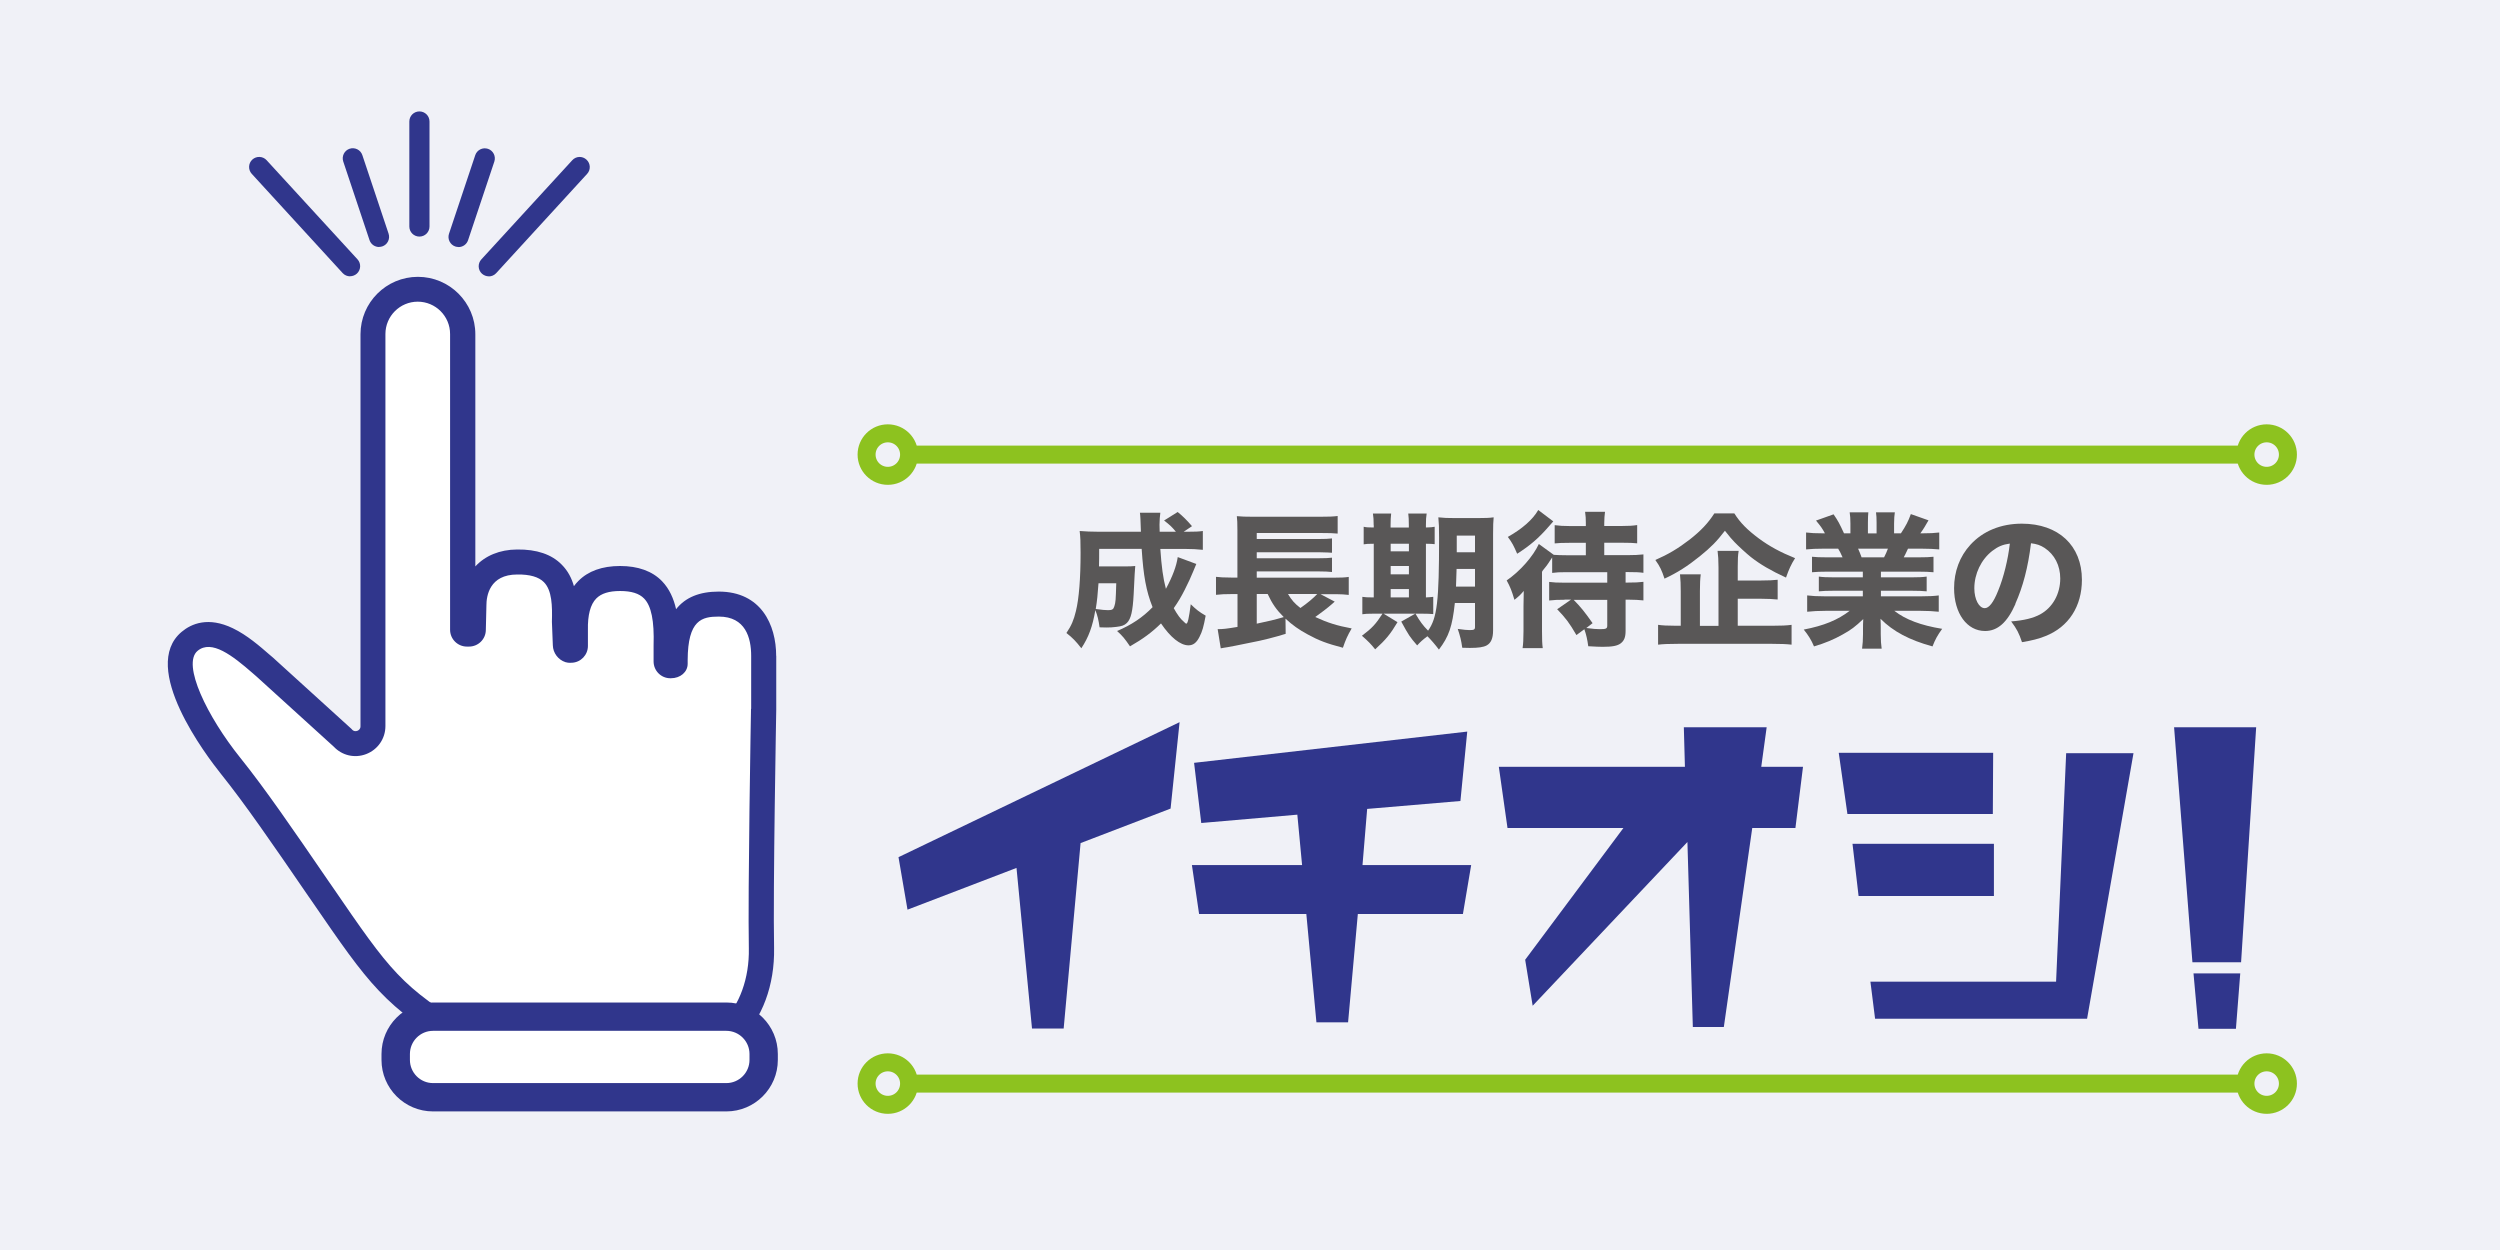 <?xml version="1.0" encoding="UTF-8"?>
<svg id="_レイヤー_2" data-name="レイヤー_2" xmlns="http://www.w3.org/2000/svg" width="300" height="150" viewBox="0 0 300 150">
  <defs>
    <style>
      .cls-1 {
        fill: #30368c;
      }

      .cls-2 {
        fill: #fff;
      }

      .cls-3 {
        fill: #595757;
      }

      .cls-4 {
        fill: #f0f1f7;
      }

      .cls-5 {
        fill: none;
        stroke: #8dc21f;
        stroke-miterlimit: 10;
        stroke-width: 2.16px;
      }
    </style>
  </defs>
  <g id="search">
    <g>
      <rect class="cls-4" width="300" height="150"/>
      <g>
        <path class="cls-2" d="M27.68,91.9c2.89,3.6,5.98,8.08,10.58,14.79,7.46,10.87,8.65,12.7,17.78,18.29,5.6,3.43,25.94,1.05,25.94,1.05,5.35.28,9.54-5.28,9.41-12.24-.14-7.17.26-28.71.26-28.71v-6.38c0-2.18-.75-6.21-5.38-6.21-3.05,0-5.22,1.26-5.25,6.72v.45c0,.13-.23.23-.51.23h-.06c-.28,0-.51-.23-.51-.51v-1.88c.14-4.81-.75-8.08-5.52-8.08-3.95,0-5.44,2.28-5.38,6.22v1.88c0,.28-.22.51-.5.51,0,0-.17.01-.23,0-.27-.08-.47-.35-.47-.64l-.11-2.77c.08-3.13.04-7.26-5.66-7.18-3.47,0-5.2,2.29-5.2,5.2l-.07,2.95c0,.28-.23.51-.51.51h-.25c-.28,0-.51-.23-.51-.51v-35.49c0-2.97-2.41-5.38-5.38-5.38s-5.38,2.41-5.38,5.38v47.05c0,1.92-2.37,2.82-3.65,1.39l-9.33-8.47c-2.06-1.77-6.02-5.62-9.03-3.11-3.74,3.12,2.82,12.33,4.91,14.93"/>
        <path class="cls-1" d="M81.44,79.37h0s0,0,0,0ZM90.14,85.07v-6.37c0-2.15-.67-4.71-3.88-4.71-2.03,0-3.72.39-3.74,5.22v.44c0,.99-.87,1.74-2.02,1.74h-.06c-1.11,0-2.01-.9-2.01-2.02v-1.9s0-.03,0-.03c.09-2.94-.27-4.73-1.14-5.62-.59-.61-1.53-.9-2.87-.9s-2.27.29-2.87.9c-.7.71-1.04,1.98-1,3.79v1.9c0,1.09-.86,1.98-1.94,2.02-.38.02-.6-.02-.75-.07-.88-.28-1.5-1.11-1.52-2.03l-.11-2.8v-.05c.05-1.85.02-3.73-.96-4.72-.62-.63-1.69-.94-3.18-.92h-.02c-3.34,0-3.7,2.59-3.7,3.7v.03l-.07,2.93c-.01,1.1-.91,1.99-2.02,1.99h-.25c-1.11,0-2.02-.9-2.02-2.02v-35.49c0-2.14-1.74-3.88-3.88-3.88s-3.88,1.74-3.88,3.88v47.05c0,1.5-.91,2.82-2.31,3.36-1.38.53-2.9.17-3.9-.9l-9.26-8.41c-.14-.12-.3-.26-.46-.4-2.43-2.12-4.94-4.07-6.61-2.68-1.92,1.6,1.17,7.91,5.12,12.83,2.98,3.71,6.19,8.39,10.64,14.88l.3.43c7.18,10.47,8.29,12.08,17.03,17.43,4.22,2.59,19.46,1.48,24.98.84h.13s.13,0,.13,0c1.68.09,3.28-.55,4.63-1.85,2.07-2,3.26-5.3,3.19-8.85-.13-7.04.25-28.09.26-28.75M93.15,78.71v6.41c0,.22-.4,21.59-.26,28.65.08,4.43-1.41,8.47-4.11,11.08-1.9,1.84-4.29,2.79-6.75,2.7-2.64.3-21.01,2.26-26.78-1.28-9.29-5.69-10.78-7.86-17.94-18.29l-.3-.43c-4.41-6.43-7.6-11.07-10.51-14.7-1.68-2.1-9.81-12.76-4.7-17.03,1.17-.98,3.19-1.85,6.14-.43,1.71.82,3.25,2.17,4.38,3.15.16.14.31.27.46.39l.03.03,9.38,8.52.05.06c.23.26.5.21.64.16.14-.05.38-.2.38-.54v-47.05c0-3.8,3.09-6.89,6.89-6.89s6.89,3.09,6.89,6.89v27.86c1.18-1.28,2.92-2.02,5.02-2.03,2.34-.03,4.14.58,5.35,1.82.75.75,1.2,1.65,1.46,2.58.16-.22.34-.43.53-.62,1.17-1.19,2.86-1.8,5.01-1.8s3.86.61,5.03,1.82c.89.92,1.4,2.09,1.69,3.36,1.12-1.42,2.82-2.11,5.12-2.11,5.08,0,6.89,3.99,6.89,7.72"/>
        <path class="cls-2" d="M87.17,131.67h-35.2c-2.47,0-4.48-2-4.48-4.48v-.71c0-2.47,2-4.48,4.48-4.48h35.2c2.47,0,4.48,2,4.48,4.48v.71c0,2.47-2,4.48-4.48,4.48"/>
        <path class="cls-1" d="M49.19,127.19c0,1.53,1.24,2.78,2.77,2.78h35.2c1.53,0,2.78-1.25,2.78-2.78v-.71c0-1.53-1.25-2.78-2.78-2.78h-35.2c-1.53,0-2.77,1.25-2.77,2.78v.71ZM93.34,126.48v.71c0,3.41-2.77,6.18-6.18,6.18h-35.2c-3.41,0-6.18-2.77-6.18-6.18v-.71c0-3.41,2.77-6.18,6.18-6.18h35.2c3.41,0,6.18,2.77,6.18,6.18"/>
        <path class="cls-1" d="M50.33,28.39c-.67,0-1.21-.54-1.21-1.21v-12.6c0-.67.54-1.21,1.21-1.21s1.21.54,1.21,1.21v12.6c0,.67-.54,1.21-1.21,1.21"/>
        <path class="cls-1" d="M58.65,33.16c-.29,0-.58-.11-.82-.32-.49-.45-.52-1.22-.07-1.71l10.91-11.9c.45-.5,1.22-.53,1.71-.07.49.45.53,1.22.07,1.71l-10.91,11.91c-.24.26-.56.39-.89.39"/>
        <path class="cls-1" d="M42.01,33.16c-.33,0-.65-.13-.89-.39l-10.91-11.91c-.45-.49-.42-1.26.07-1.71.49-.45,1.26-.42,1.71.07l10.91,11.9c.45.49.42,1.26-.07,1.71-.23.21-.53.32-.82.32"/>
        <path class="cls-1" d="M55.02,29.64c-.13,0-.26-.02-.38-.06-.63-.21-.97-.9-.76-1.53l3.15-9.43c.21-.63.89-.97,1.53-.76.63.21.97.9.76,1.53l-3.15,9.43c-.17.51-.64.83-1.15.83"/>
        <path class="cls-1" d="M45.49,29.64c-.51,0-.98-.32-1.15-.83l-3.15-9.43c-.21-.63.13-1.32.76-1.53.63-.21,1.32.13,1.53.76l3.15,9.43c.21.63-.13,1.32-.76,1.53-.13.04-.26.06-.38.06"/>
        <path class="cls-3" d="M131.82,69.99c-.09,1.3-.17,2.12-.33,3.09.81.1,1.09.14,1.47.14.49,0,.65-.09.76-.46.16-.51.17-.72.23-2.77h-2.12ZM143.56,67.67c-.1.26-.19.46-.37.89-.19.49-.68,1.56-1.04,2.25-.4.79-.79,1.45-1.3,2.17.42.77.84,1.33,1.19,1.61.12.1.19.18.19.18.05.05.11.07.12.07.18,0,.32-.63.54-2.33.67.65,1,.91,1.79,1.37-.25,1.33-.4,1.88-.74,2.54-.35.7-.75,1.02-1.32,1.02-.98,0-2.17-.96-3.3-2.63-1.09,1.07-2.16,1.86-3.72,2.75-.65-.95-.88-1.23-1.55-1.84,1.74-.74,3.07-1.63,4.26-2.86-.77-1.93-1.1-3.75-1.31-7h-5.1c0,1,0,1.35-.02,2.11h3.14c.63,0,.82-.02,1.21-.05q-.05.39-.19,3.39c-.11,2.05-.32,2.95-.81,3.44-.31.3-.61.4-1.3.48-.33.05-.8.07-1.16.07-.12,0-.4,0-.82-.02-.12-.86-.25-1.42-.51-2.07-.33,1.98-.81,3.26-1.68,4.58-.67-.86-1.05-1.25-1.79-1.83.6-.89.88-1.54,1.14-2.63.37-1.49.56-3.95.56-6.98,0-1.33-.02-1.88-.11-2.63.65.05,1.39.09,2.32.09h5.03q-.05-1.89-.12-2.28h2.45c-.05.33-.1.98-.1,1.44,0,.04,0,.49.02.84h1.95c-.53-.63-.68-.77-1.42-1.35l1.63-1.02c.59.47,1.14,1.02,1.72,1.7l-1,.67h.46c.93,0,1.35-.02,1.84-.09v2.26c-.63-.07-1.35-.11-2.21-.11h-2.89c.14,2.09.33,3.53.67,4.79.81-1.51,1.26-2.72,1.42-3.81l2.21.82Z"/>
        <path class="cls-3" d="M154.56,71.28c.42.72.81,1.16,1.49,1.68.84-.58,1.56-1.19,2.02-1.68h-3.51ZM150.81,71.28v3.56c1.49-.31,2.1-.46,3.24-.79-.89-.89-1.37-1.58-1.93-2.77h-1.32ZM160.18,72.18q-.1.11-.31.28c-.58.51-1.39,1.12-2.04,1.58,1.46.68,2.63,1.05,4.37,1.37-.51.88-.74,1.4-1.05,2.32-1.95-.51-2.91-.88-4.19-1.58-1.09-.58-1.89-1.16-2.7-1.91l.02,1.82c-1.28.4-2.88.81-4.19,1.05-.89.18-1.49.3-1.82.37-.49.09-.53.09-.95.18-.41.07-.49.07-.83.14l-.37-2.3c.65,0,1.07-.05,2.38-.27v-3.94h-.74c-.77,0-1.21.02-1.84.09v-2.16c.4.05.95.09,1.87.09h.7v-5.65c0-.97-.02-1.25-.07-1.72.53.05,1.07.07,1.98.07h7.98c1.07,0,1.6-.02,2.14-.09v2.11c-.56-.05-.93-.07-2.11-.07h-7.6v.72h7.47c.68,0,1.19-.02,1.56-.07v1.72c-.19-.02-.23-.02-.51-.03-.67-.02-1.02-.03-1.07-.03h-7.45v.72h7.45c.72,0,1.21-.02,1.58-.07v1.72c-.49-.05-.88-.07-1.56-.07h-7.47v.75h9.3c.8,0,1.26-.02,1.74-.09v2.16c-.46-.05-.93-.09-1.53-.09h-1.86l1.7.89Z"/>
        <path class="cls-3" d="M177,64.27h-2.19v2h2.19v-2ZM174.79,68.27c-.02.86-.04,1.25-.07,2.12h2.28v-2.12h-2.21ZM174.58,72.37c-.3,2.81-.72,4.02-1.91,5.58-.46-.61-.95-1.18-1.38-1.6-.58.44-.82.65-1.23,1.1-.9-1.05-.98-1.16-1.91-2.86l1.7-.96c.56.96.88,1.4,1.52,2.05,1.09-1.53,1.32-3.51,1.32-11.14,0-1.3-.02-1.75-.09-2.46.65.07,1.07.09,2.05.09h2.61c1.03,0,1.46-.02,1.98-.09-.05.46-.07,1-.07,2.04v11.54c0,.93-.25,1.51-.77,1.79-.39.21-1,.3-2.02.3-.18,0-.46,0-.91-.02-.12-.88-.25-1.39-.54-2.26.77.1,1.05.14,1.42.14.54,0,.65-.07.65-.37v-2.88h-2.42ZM169.07,70.69h-2.19v1h2.19v-1ZM169.07,67.92h-2.19v1h2.19v-1ZM169.07,65.25h-2.19v.91h2.19v-.91ZM164.84,63.02c0-.6-.02-1-.09-1.4h2.19c-.05.44-.07.79-.07,1.4v.28h2.19v-.28c0-.63-.02-1.02-.07-1.4h2.21c-.07.4-.09.77-.09,1.4v.28c.58-.02.77-.03,1.05-.09v2.09c-.28-.03-.54-.05-1.05-.05v6.44c.46-.02.6-.04.88-.07v2.07c-.37-.03-.7-.05-1.4-.05h-4.56l1.67,1.02c-.84,1.42-1.42,2.12-2.68,3.26-.49-.61-.81-.95-1.59-1.63,1.21-.91,1.66-1.39,2.47-2.65h-1.09c-.72,0-1,.02-1.33.07v-2.09c.33.05.61.07,1.28.07h.09v-6.44c-.67,0-.91.02-1.21.07v-2.11c.28.07.56.09,1.21.09v-.28Z"/>
        <path class="cls-3" d="M188.83,71.97c.89.91,1.3,1.42,2.28,2.81l-.75.58c.77.11,1.26.14,1.65.14.72,0,.86-.07.86-.42v-3.1h-4.03ZM186.39,62.57q-.14.16-.53.6c-1.21,1.4-2.26,2.3-3.8,3.28-.41-.95-.6-1.33-1.12-2.02,1.74-.98,3-2.09,3.65-3.23l1.81,1.37ZM187.76,71.97c-.77,0-1.28.02-1.86.09v-2.23c.56.07.95.09,1.74.09h5.23v-1.26h-4.87c-.86,0-1.23.02-1.74.09v-1.86q-.28.42-.46.7t-.46.61-.3.42v7.12c0,.97.02,1.56.09,2.04h-2.42c.07-.47.11-1.1.11-2.09v-2.96c0-.14.02-.75.03-1.82-.44.51-.51.58-1.12,1.07-.32-1.09-.51-1.56-.93-2.33,1.61-1.1,3.17-2.88,3.86-4.37l1.79,1.3c.46.03.82.05,1.54.05h2.31v-1.49h-1.95c-.86,0-1.3.02-1.79.07v-2.19c.54.07,1.04.11,1.88.11h1.86v-.39c0-.49-.02-.84-.09-1.32h2.39c-.05.44-.09.81-.09,1.33v.37h2.11c.82,0,1.3-.03,1.84-.11v2.19c-.46-.05-.95-.07-1.81-.07h-2.14v1.49h2.77c.81,0,1.37-.03,1.93-.09v2.21c-.46-.07-.98-.09-1.9-.09h-.24v1.26h.28c.86,0,1.28-.02,1.86-.09v2.23c-.51-.05-1.05-.09-1.83-.09h-.31v3.73c0,.77-.16,1.18-.58,1.51-.39.3-1,.42-2.16.42-.44,0-.82-.02-1.74-.07-.11-.82-.25-1.42-.47-2.04l-.95.7c-.88-1.51-1.26-2-2.31-3.1l1.67-1.16h-.77Z"/>
        <path class="cls-3" d="M208.53,75.09h4.14c1.05,0,1.76-.03,2.32-.11v2.38c-.56-.07-1.33-.1-2.32-.1h-11.33c-1.03,0-1.81.03-2.37.1v-2.38c.47.07,1.12.11,2.14.11h.58v-4.12c0-.82-.02-1.35-.09-2.05h2.49c-.07.54-.1,1.14-.1,2.04v4.14h2.23v-7.02c0-.88-.04-1.42-.11-1.98h2.53c-.09.54-.11,1.02-.11,1.91v1.65h2.81c.86,0,1.46-.03,1.98-.09v2.37c-.56-.05-1.14-.09-1.97-.09h-2.82v3.24ZM208.13,61.62c.68,1.09,1.53,1.95,2.91,2.98,1.28.95,2.63,1.68,4.37,2.38-.46.72-.74,1.33-1.09,2.33-1.79-.82-3.12-1.6-4.21-2.46-.51-.4-1.54-1.35-1.96-1.79-.32-.33-.58-.63-1.16-1.37-.98,1.28-1.67,1.98-3.02,3.07-1.46,1.18-2.72,1.98-4.23,2.68-.33-1-.54-1.46-1.1-2.24,1.53-.67,2.72-1.37,4.12-2.45,1.33-1.04,2.21-1.97,2.96-3.14h2.4Z"/>
        <path class="cls-3" d="M226.09,66.88c.23-.47.3-.61.46-1.04h-3.58c.18.4.26.6.42,1.04h2.7ZM219.18,68.6c-.77,0-1.16.02-1.74.07v-1.86c.51.05.91.07,1.74.07h1.93c-.26-.56-.33-.72-.53-1.04h-1.74c-.84,0-1.56.03-2.11.09v-2.03c.56.07,1.12.1,2,.1h.26c-.3-.56-.49-.84-1.07-1.53l2.11-.75c.56.82.7,1.09,1.25,2.28h.77v-1.19c0-.54-.03-.96-.09-1.33h2.24c-.03.32-.05.68-.05,1.23v1.3h1.04v-1.3c0-.53-.02-.89-.07-1.23h2.26c-.05.32-.09.79-.09,1.33v1.19h.82c.6-.91.88-1.44,1.19-2.31l2.12.75c-.37.65-.63,1.09-.98,1.56h.25c.93,0,1.46-.03,2.02-.1v2.03c-.54-.05-1.28-.09-2.14-.09h-1.61c-.31.67-.33.7-.51,1.04h1.82c.82,0,1.25-.02,1.75-.07v1.86c-.6-.05-.96-.07-1.75-.07h-4.56v.68h3.74c.74,0,1.26-.02,1.75-.09v1.77c-.51-.05-1-.07-1.75-.07h-3.74v.67h4.77c1.02,0,1.65-.04,2.17-.11v1.96c-.69-.07-1.33-.11-2.16-.11h-3.17c1.35,1.05,3.17,1.74,5.74,2.16-.58.81-.81,1.23-1.16,2.11-2.77-.76-4.72-1.79-6.24-3.32.03.6.03.68.03,1.12v.72c0,.74.04,1.28.11,1.75h-2.35c.07-.53.11-1.07.11-1.75v-.7c0-.42,0-.47.03-1.1-.96.91-1.47,1.3-2.49,1.86-1.03.58-2.07,1.02-3.42,1.42-.32-.76-.67-1.33-1.23-2.02,2.44-.47,4.09-1.16,5.51-2.25h-2.91c-.86,0-1.51.04-2.19.11v-1.96c.56.07,1.19.11,2.17.11h4.51v-.67h-3.53c-.75,0-1.25.02-1.75.07v-1.77c.46.07.98.09,1.75.09h3.53v-.68h-4.37Z"/>
        <path class="cls-3" d="M239.07,66.11c-1.33,1.04-2.15,2.74-2.15,4.49,0,1.32.56,2.38,1.25,2.38.51,0,1.05-.68,1.61-2.1.65-1.56,1.19-3.77,1.4-5.65-.84.11-1.42.35-2.11.88M241.86,72.46c-.98,2.23-2.14,3.26-3.65,3.26-2.18,0-3.72-2.12-3.72-5.14,0-2,.68-3.82,1.96-5.21,1.51-1.65,3.67-2.53,6.17-2.53,4.4,0,7.21,2.63,7.21,6.73,0,3.19-1.59,5.67-4.4,6.77-.84.33-1.54.51-2.79.72-.37-1.1-.62-1.58-1.3-2.49,1.56-.12,2.65-.4,3.47-.84,1.51-.82,2.42-2.46,2.42-4.31,0-1.56-.68-2.88-1.88-3.67-.51-.33-.93-.47-1.63-.56-.35,2.89-.97,5.23-1.88,7.26"/>
        <polygon class="cls-1" points="140.47 97.03 129.67 101.17 127.64 123.42 123.84 123.42 121.98 104.15 108.9 109.16 107.82 102.86 141.55 86.66 140.47 97.03"/>
        <polygon class="cls-1" points="175.55 109.68 162.94 109.68 161.77 122.68 157.97 122.68 156.76 109.68 143.89 109.68 143.03 103.81 156.25 103.81 155.68 97.76 144.15 98.76 143.29 91.54 176.07 87.79 175.25 96.12 164.06 97.07 163.5 103.81 176.54 103.81 175.55 109.68"/>
        <polygon class="cls-1" points="215.45 99.36 210.27 99.36 206.86 123.24 203.14 123.24 202.49 101.04 183.92 120.69 183.02 115.17 194.81 99.36 180.9 99.36 179.86 92.02 202.19 92.02 202.06 87.27 212 87.27 211.35 92.02 216.36 92.02 215.45 99.36"/>
        <path class="cls-1" d="M250.45,122.25h-25.44l-.56-4.45h22.28l1.21-27.42h8.08l-5.57,31.87ZM223.03,107.52l-.73-6.26h16.97v6.26h-16.24ZM239.14,97.68h-17.45l-1.04-7.34h18.53l-.04,7.34Z"/>
        <path class="cls-1" d="M268.31,123.46h-4.49l-.6-6.65h5.61l-.52,6.65ZM268.92,115.47h-5.83l-2.2-28.2h9.85l-1.81,28.2Z"/>
        <path class="cls-5" d="M109.09,54.55h160.37M109.09,54.55c0,1.41-1.14,2.55-2.55,2.55s-2.55-1.14-2.55-2.55,1.14-2.55,2.55-2.55,2.55,1.14,2.55,2.55ZM274.55,54.55c0,1.41-1.14,2.55-2.55,2.55s-2.55-1.14-2.55-2.55,1.14-2.55,2.55-2.55,2.55,1.14,2.55,2.55ZM109.09,130.03h160.37M109.09,130.03c0,1.41-1.14,2.55-2.55,2.55s-2.55-1.14-2.55-2.55,1.14-2.55,2.55-2.55,2.55,1.14,2.55,2.55ZM274.55,130.03c0,1.41-1.14,2.55-2.55,2.55s-2.55-1.14-2.55-2.55,1.14-2.55,2.55-2.55,2.55,1.14,2.55,2.55Z"/>
      </g>
    </g>
  </g>
</svg>